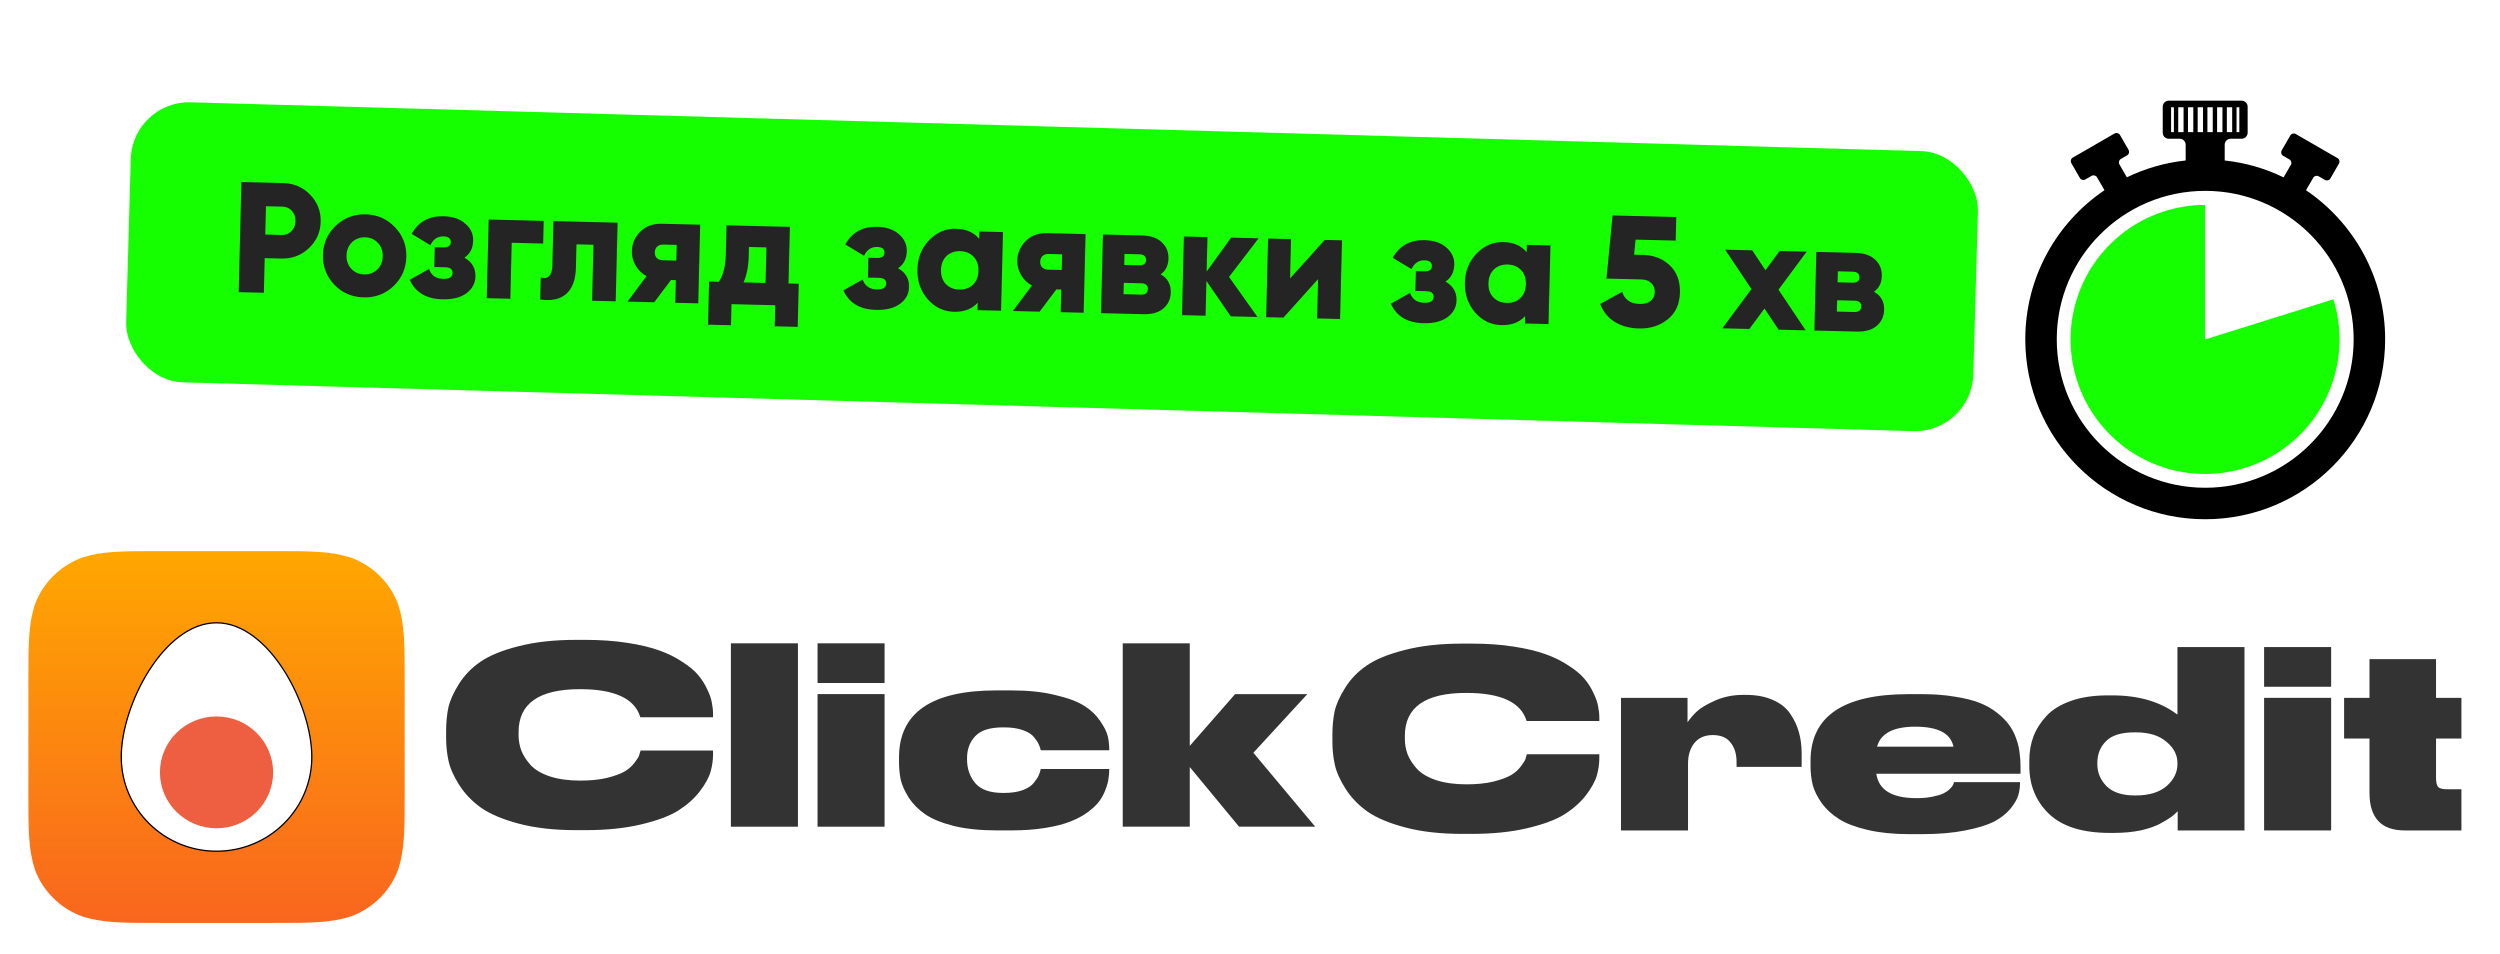<svg width="1937" height="739" viewBox="0 0 1937 739" fill="none" xmlns="http://www.w3.org/2000/svg">
<rect width="1937" height="739" fill="white"/>
<rect x="102.59" y="78" width="1431.75" height="217.047" rx="45.129" transform="rotate(1.615 102.59 78)" fill="#15FF00"/>
<path d="M219.315 141.828C227.684 142.032 234.683 145.048 240.313 150.876C245.943 156.704 248.659 163.68 248.461 171.805C248.263 179.93 245.21 186.766 239.303 192.312C233.396 197.859 226.258 200.53 217.889 200.326L205.093 200.014L204.439 226.826L184.94 226.351L187.019 141.041L219.315 141.828ZM218.335 182.046C221.341 182.119 223.845 181.123 225.846 179.058C227.848 176.993 228.886 174.417 228.961 171.33C229.036 168.242 228.125 165.619 226.226 163.459C224.328 161.299 221.876 160.182 218.869 160.109L206.073 159.797L205.538 181.734L218.335 182.046ZM304.871 221.714C298.464 227.736 290.752 230.637 281.733 230.417C272.715 230.198 265.153 226.924 259.047 220.597C252.944 214.188 250.002 206.475 250.222 197.456C250.442 188.438 253.755 180.917 260.161 174.895C266.57 168.791 274.283 165.85 283.302 166.069C292.32 166.289 299.881 169.603 305.985 176.012C312.091 182.339 315.033 190.012 314.814 199.031C314.594 208.049 311.28 215.61 304.871 221.714ZM272.272 208.359C274.888 211.105 278.186 212.527 282.167 212.624C286.148 212.721 289.512 211.462 292.259 208.846C295.005 206.23 296.43 202.81 296.533 198.585C296.636 194.36 295.379 190.874 292.764 188.128C290.148 185.381 286.849 183.96 282.868 183.863C278.887 183.766 275.523 185.025 272.777 187.641C270.03 190.257 268.605 193.677 268.503 197.902C268.4 202.127 269.656 205.612 272.272 208.359ZM359.834 199.64C365.688 202.953 368.537 207.819 368.38 214.238C368.251 219.519 365.91 223.852 361.356 227.237C356.886 230.542 350.669 232.098 342.707 231.904C330.276 231.601 321.863 226.559 317.468 216.777L332.428 208.362C334.095 213.362 337.731 215.93 343.337 216.066C348.131 216.183 350.566 214.657 350.643 211.489C350.713 208.645 348.838 207.177 345.019 207.084L336.488 206.876L336.863 191.52L343.444 191.68C347.262 191.773 349.205 190.439 349.273 187.676C349.344 184.751 347.47 183.242 343.652 183.149C339.102 183.038 335.713 185.313 333.486 189.974L318.945 181.206C324.132 171.82 332.373 167.266 343.666 167.541C350.816 167.715 356.46 169.641 360.598 173.319C364.735 176.997 366.743 181.355 366.62 186.392C366.475 192.323 364.213 196.739 359.834 199.64ZM421.275 171.14L420.847 188.689L396.473 188.095L395.415 231.481L377.135 231.036L378.62 170.1L421.275 171.14ZM478.526 172.535L477.04 233.471L458.76 233.025L459.817 189.639L446.655 189.318L446.213 207.477C445.987 216.739 443.506 223.467 438.77 227.66C434.115 231.856 427.372 233.317 418.542 232.045L418.958 214.983C421.782 215.865 423.945 215.511 425.447 213.922C427.03 212.334 427.869 209.631 427.962 205.813L428.802 171.323L478.526 172.535ZM542.499 174.095L541.013 235.03L523.22 234.597L523.648 217.047L519.87 216.955L506.889 234.199L486.171 233.694L500.92 213.932C497.31 211.975 494.491 209.223 492.464 205.678C490.436 202.133 489.47 198.41 489.565 194.51C489.706 188.742 491.86 183.754 496.027 179.547C500.197 175.259 505.775 173.2 512.762 173.37L542.499 174.095ZM513.954 189.495C512.004 189.448 510.406 189.978 509.16 191.086C507.997 192.114 507.391 193.604 507.344 195.553C507.298 197.422 507.831 198.898 508.943 199.982C510.136 201.068 511.707 201.635 513.657 201.683L524.016 201.935L524.313 189.748L513.954 189.495ZM610.943 219.663L618.865 219.856L618.051 253.249L600.258 252.815L600.656 236.484L566.776 235.658L566.378 251.989L548.585 251.555L549.398 218.163L556.955 218.347C560.327 213.389 562.123 206.4 562.343 197.382L562.899 174.592L612.013 175.789L610.943 219.663ZM576.088 218.813L593.15 219.229L593.822 191.686L580.294 191.356L580.137 197.816C579.931 206.265 578.581 213.265 576.088 218.813ZM695.813 207.83C701.667 211.143 704.516 216.009 704.359 222.428C704.231 227.709 701.889 232.042 697.336 235.426C692.865 238.732 686.649 240.288 678.686 240.093C666.255 239.79 657.842 234.748 653.447 224.967L668.407 216.552C670.074 221.551 673.71 224.119 679.316 224.256C684.11 224.373 686.545 222.847 686.623 219.678C686.692 216.835 684.817 215.366 680.999 215.273L672.468 215.065L672.842 199.71L679.423 199.87C683.242 199.963 685.185 198.628 685.252 195.866C685.323 192.941 683.449 191.432 679.631 191.339C675.081 191.228 671.692 193.503 669.465 198.164L654.924 189.395C660.111 180.01 668.352 175.455 679.645 175.731C686.795 175.905 692.439 177.831 696.577 181.509C700.714 185.187 702.722 189.544 702.599 194.582C702.455 200.513 700.193 204.929 695.813 207.83ZM758.838 179.368L777.119 179.814L775.634 240.749L757.353 240.304L757.493 234.576C753.066 239.427 746.952 241.757 739.153 241.567C731.109 241.371 724.319 238.117 718.782 231.803C713.247 225.408 710.59 217.702 710.81 208.683C711.029 199.665 714.058 192.138 719.896 186.101C725.736 179.984 732.678 177.023 740.721 177.219C748.521 177.409 754.513 180.035 758.699 185.096L758.838 179.368ZM732.848 220.073C735.463 222.82 738.924 224.246 743.231 224.351C747.537 224.456 751.063 223.2 753.809 220.584C756.556 217.969 757.985 214.386 758.096 209.836C758.207 205.286 756.954 201.638 754.338 198.891C751.722 196.145 748.262 194.719 743.955 194.614C739.649 194.509 736.123 195.765 733.376 198.38C730.63 200.996 729.201 204.579 729.09 209.129C728.979 213.679 730.232 217.327 732.848 220.073ZM841.107 181.373L839.622 242.309L821.829 241.875L822.256 224.326L818.478 224.234L805.498 241.477L784.78 240.972L799.529 221.211C795.918 219.253 793.099 216.502 791.072 212.957C789.045 209.412 788.079 205.689 788.174 201.789C788.314 196.021 790.468 191.033 794.636 186.826C798.805 182.537 804.383 180.478 811.371 180.649L841.107 181.373ZM812.563 196.774C810.613 196.727 809.015 197.257 807.768 198.365C806.605 199.393 806 200.882 805.952 202.832C805.907 204.701 806.44 206.177 807.551 207.261C808.744 208.347 810.316 208.914 812.266 208.961L822.625 209.214L822.922 197.027L812.563 196.774ZM899.294 212.546C904.666 215.604 907.276 220.261 907.123 226.517C906.997 231.716 905.066 235.897 901.33 239.058C897.678 242.139 892.562 243.6 885.98 243.439L853.075 242.637L854.561 181.701L885.028 182.444C891.609 182.605 896.648 184.353 900.143 187.69C903.722 190.948 905.448 195.177 905.322 200.377C905.191 205.739 903.182 209.796 899.294 212.546ZM882.722 197.021L871.266 196.742L871.058 205.273L882.514 205.552C886.089 205.639 887.91 204.302 887.977 201.539C888.049 198.614 886.297 197.108 882.722 197.021ZM883.911 228.268C887.486 228.355 889.31 226.895 889.384 223.889C889.453 221.046 887.7 219.58 884.125 219.493L870.719 219.166L870.506 227.941L883.911 228.268ZM974.294 245.592L953.576 245.087L934.733 217.678L934.077 244.612L915.796 244.166L917.281 183.23L935.562 183.676L934.912 210.366L953.843 184.121L975.17 184.641L952.247 214.569L974.294 245.592ZM1026.38 185.89L1039.78 186.216L1038.3 247.152L1020.5 246.718L1021.25 216.25L994.422 246.082L981.016 245.756L982.502 184.82L1000.29 185.254L999.552 215.722L1026.38 185.89ZM1119.98 218.169C1125.84 221.483 1128.68 226.349 1128.53 232.767C1128.4 238.048 1126.06 242.381 1121.5 245.766C1117.03 249.071 1110.82 250.627 1102.86 250.433C1090.42 250.13 1082.01 245.088 1077.62 235.306L1092.58 226.891C1094.24 231.891 1097.88 234.459 1103.49 234.596C1108.28 234.712 1110.71 233.186 1110.79 230.018C1110.86 227.174 1108.99 225.706 1105.17 225.613L1096.64 225.405L1097.01 210.049L1103.59 210.209C1107.41 210.302 1109.35 208.968 1109.42 206.205C1109.49 203.28 1107.62 201.771 1103.8 201.678C1099.25 201.567 1095.86 203.842 1093.63 208.503L1079.09 199.735C1084.28 190.35 1092.52 185.795 1103.81 186.07C1110.96 186.244 1116.61 188.17 1120.75 191.848C1124.88 195.526 1126.89 199.884 1126.77 204.921C1126.62 210.852 1124.36 215.268 1119.98 218.169ZM1183.01 189.708L1201.29 190.153L1199.8 251.089L1181.52 250.643L1181.66 244.915C1177.23 249.766 1171.12 252.097 1163.32 251.907C1155.28 251.711 1148.49 248.456 1142.95 242.142C1137.42 235.748 1134.76 228.041 1134.98 219.023C1135.2 210.004 1138.23 202.477 1144.07 196.441C1149.91 190.323 1156.85 187.363 1164.89 187.559C1172.69 187.749 1178.68 190.374 1182.87 195.435L1183.01 189.708ZM1157.02 230.413C1159.63 233.159 1163.09 234.585 1167.4 234.69C1171.71 234.795 1175.23 233.54 1177.98 230.924C1180.73 228.308 1182.15 224.725 1182.26 220.175C1182.38 215.626 1181.12 211.977 1178.51 209.231C1175.89 206.484 1172.43 205.059 1168.12 204.954C1163.82 204.849 1160.29 206.104 1157.55 208.72C1154.8 211.336 1153.37 214.918 1153.26 219.468C1153.15 224.018 1154.4 227.666 1157.02 230.413ZM1273.06 197.512C1281.43 197.716 1288.32 200.404 1293.72 205.576C1299.2 210.669 1301.84 217.724 1301.62 226.743C1301.4 235.68 1298.22 242.594 1292.09 247.485C1285.95 252.376 1278.54 254.715 1269.84 254.503C1262.77 254.331 1256.6 252.676 1251.31 249.54C1246.02 246.321 1242.19 241.635 1239.82 235.48L1256.88 226.14C1258.84 232.204 1263.32 235.321 1270.31 235.491C1274.13 235.584 1277.03 234.761 1279.02 233.021C1281.02 231.281 1282.05 229.03 1282.12 226.268C1282.18 223.505 1281.3 221.207 1279.48 219.374C1277.65 217.541 1274.95 216.581 1271.38 216.494L1244.69 215.844L1249.42 166.938L1298.78 168.141L1298.33 186.421L1267.25 185.664L1266.11 197.343L1273.06 197.512ZM1399.04 255.945L1378.08 255.434L1367.14 239.071L1355.41 254.882L1334.45 254.371L1357.02 223.947L1336.67 193.453L1357.63 193.964L1367.87 209.335L1378.84 194.481L1399.8 194.992L1377.98 224.458L1399.04 255.945ZM1452 226.019C1457.37 229.076 1459.98 233.733 1459.83 239.989C1459.7 245.189 1457.77 249.369 1454.04 252.53C1450.38 255.612 1445.27 257.072 1438.69 256.912L1405.78 256.11L1407.27 195.174L1437.73 195.917C1444.31 196.077 1449.35 197.826 1452.85 201.163C1456.43 204.421 1458.15 208.649 1458.03 213.849C1457.9 219.212 1455.89 223.268 1452 226.019ZM1435.43 210.494L1423.97 210.214L1423.76 218.745L1435.22 219.025C1438.79 219.112 1440.62 217.774 1440.68 215.012C1440.75 212.087 1439 210.581 1435.43 210.494ZM1436.62 241.74C1440.19 241.827 1442.02 240.368 1442.09 237.362C1442.16 234.518 1440.41 233.053 1436.83 232.966L1423.42 232.639L1423.21 241.413L1436.62 241.74Z" fill="#242424"/>
<path fill-rule="evenodd" clip-rule="evenodd" d="M211.898 427C241.166 427 255.796 427 271.551 431.921C288.752 438.107 302.299 451.493 308.559 468.489C313.54 484.054 313.54 498.515 313.54 527.432V614.634C313.54 643.553 313.54 658.009 308.559 673.577C302.299 690.572 288.752 703.958 271.551 710.142C255.796 715.065 241.166 715.065 211.898 715.065H123.645C94.378 715.065 79.745 715.065 63.992 710.142C46.792 703.958 33.245 690.572 26.984 673.577C22.004 658.009 22.004 643.553 22.004 614.634V527.432C22.004 498.515 22.004 484.054 26.984 468.489C33.245 451.493 46.792 438.107 63.992 431.921C79.745 427 94.378 427 123.645 427H211.898Z" fill="url(#paint0_linear_287_415)"/>
<path d="M241.595 586.457C241.595 626.812 208.544 659.525 167.774 659.525C127.004 659.525 93.953 626.812 93.953 586.457C93.953 546.103 127.004 482.539 167.774 482.539C208.544 482.539 241.595 546.103 241.595 586.457Z" fill="white"/>
<path d="M241.595 586.457C241.595 626.812 208.544 659.525 167.774 659.525C127.004 659.525 93.953 626.812 93.953 586.457C93.953 546.103 127.004 482.539 167.774 482.539C208.544 482.539 241.595 546.103 241.595 586.457Z" stroke="black"/>
<ellipse cx="167.769" cy="598.43" rx="43.843" ry="43.321" fill="#EE5E40"/>
<path d="M1307.5 540.689V559.595C1309.41 556.794 1311.77 554.057 1314.57 551.383C1317.49 548.583 1322.27 545.718 1328.89 542.79C1335.51 539.862 1342.7 538.398 1350.47 538.398H1352.76C1360.91 538.398 1367.91 539.735 1373.76 542.408C1379.62 544.954 1384.08 548.519 1387.13 553.102C1390.19 557.558 1392.41 562.332 1393.82 567.424C1395.22 572.389 1395.92 577.863 1395.92 583.847V594.158H1345.5V590.53C1345.5 584.292 1343.97 579.264 1340.92 575.444C1337.99 571.498 1333.34 569.525 1326.98 569.525C1321 569.525 1316.28 571.561 1312.85 575.635C1309.54 579.709 1307.88 585.056 1307.88 591.676V643.426H1255.94V540.689H1307.5Z" fill="#333333"/>
<path d="M1483.96 563.032C1467.02 563.032 1457.16 568.188 1454.36 578.5H1513.55C1511.39 568.188 1501.52 563.032 1483.96 563.032ZM1565.11 605.998V606.38C1565.11 609.817 1564.67 613.064 1563.78 616.119C1562.89 619.174 1560.85 622.675 1557.67 626.622C1554.48 630.441 1550.28 633.751 1545.06 636.552C1539.84 639.225 1532.4 641.517 1522.72 643.426C1513.17 645.336 1502.03 646.291 1489.3 646.291H1479.18C1467.09 646.291 1456.39 645.209 1447.1 643.044C1437.81 640.88 1430.42 638.079 1424.95 634.642C1419.47 631.205 1415.02 627.131 1411.58 622.421C1408.14 617.583 1405.79 612.873 1404.52 608.29C1403.37 603.579 1402.8 598.614 1402.8 593.395V589.575C1402.8 555.075 1428.07 537.825 1478.61 537.825H1489.11C1498.41 537.825 1506.81 538.462 1514.32 539.735C1521.96 540.88 1528.39 542.472 1533.61 544.509C1538.83 546.546 1543.34 549.092 1547.16 552.147C1551.11 555.202 1554.23 558.321 1556.52 561.504C1558.81 564.56 1560.66 568.06 1562.06 572.007C1563.46 575.826 1564.35 579.454 1564.73 582.892C1565.24 586.202 1565.5 589.83 1565.5 593.777V599.505H1453.78C1455.57 612.109 1465.94 618.41 1484.91 618.41H1485.1C1489.68 618.41 1493.76 618.029 1497.32 617.265C1501.02 616.501 1503.82 615.673 1505.73 614.782C1507.76 613.764 1509.42 612.618 1510.69 611.345C1511.96 610.072 1512.79 609.053 1513.17 608.29C1513.55 607.398 1513.81 606.635 1513.94 605.998H1565.11Z" fill="#333333"/>
<path d="M1687.08 592.058V591.103C1687.08 584.865 1684.22 579.391 1678.49 574.68C1672.89 569.843 1664.99 567.424 1654.81 567.424H1653.85C1643.54 567.424 1636.16 569.715 1631.7 574.299C1627.25 578.754 1625.02 584.356 1625.02 591.103V592.058C1625.02 598.551 1627.37 604.216 1632.08 609.053C1636.92 613.891 1644.24 616.31 1654.04 616.31H1654.81C1665.12 616.31 1673.08 613.891 1678.68 609.053C1684.28 604.088 1687.08 598.423 1687.08 592.058ZM1687.08 501.352H1739.02V643.426H1687.27V628.531C1686 629.932 1684.34 631.396 1682.31 632.923C1680.4 634.324 1677.47 636.106 1673.52 638.27C1669.7 640.307 1664.67 642.026 1658.44 643.426C1652.2 644.699 1645.32 645.336 1637.81 645.336H1634.57C1613.56 645.336 1597.9 640.435 1587.59 630.632C1577.4 620.829 1572.31 608.417 1572.31 593.395V589.384C1572.31 582.51 1573.39 576.208 1575.56 570.479C1577.85 564.623 1581.29 559.276 1585.87 554.439C1590.45 549.601 1596.76 545.782 1604.78 542.981C1612.8 540.18 1622.22 538.78 1633.04 538.78H1636.67C1657.16 538.78 1673.97 543.745 1687.08 553.675V501.352Z" fill="#333333"/>
<path d="M1806.17 501.352V532.096H1754.23V501.352H1806.17ZM1806.17 540.689V643.426H1754.23V540.689H1806.17Z" fill="#333333"/>
<path d="M1907.11 643.426H1863.18C1844.98 643.426 1835.88 633.687 1835.88 614.209V572.198H1816.21V540.689H1835.88V510.709H1887.44V540.689H1907.11V572.198H1887.44V602.561C1887.44 605.871 1887.95 608.226 1888.96 609.626C1890.11 610.899 1892.47 611.536 1896.03 611.536H1907.11V643.426Z" fill="#333333"/>
<path d="M1140.24 646.094H1132.79C1116.11 646.094 1101.47 644.439 1088.87 641.129C1076.39 637.819 1066.65 633.745 1059.65 628.907C1052.65 623.942 1046.98 618.086 1042.66 611.339C1038.33 604.591 1035.53 598.353 1034.25 592.625C1032.98 586.896 1032.34 580.912 1032.34 574.674V569.136C1032.34 562.771 1032.92 556.788 1034.06 551.186C1035.34 545.585 1038.07 539.474 1042.27 532.854C1046.47 526.107 1052.01 520.378 1058.89 515.667C1065.89 510.83 1075.69 506.82 1088.3 503.637C1101.03 500.327 1115.86 498.672 1132.79 498.672H1140.24C1152.08 498.672 1162.9 499.436 1172.7 500.963C1182.63 502.491 1190.9 504.464 1197.52 506.883C1204.27 509.302 1210.19 512.23 1215.28 515.667C1220.5 518.977 1224.58 522.351 1227.51 525.788C1230.43 529.226 1232.79 532.917 1234.57 536.864C1236.48 540.683 1237.69 544.121 1238.2 547.176C1238.84 550.231 1239.15 553.223 1239.15 556.151V558.634H1182.82C1178.49 544.121 1162.9 536.864 1136.04 536.864C1104.34 536.864 1088.49 547.94 1088.49 570.091V572.383C1088.49 576.584 1089.19 580.594 1090.59 584.413C1092.11 588.232 1094.53 591.988 1097.84 595.68C1101.28 599.372 1106.25 602.3 1112.74 604.464C1119.36 606.628 1127.19 607.71 1136.23 607.71C1144.12 607.71 1151.06 607.01 1157.04 605.61C1163.02 604.082 1167.54 602.427 1170.6 600.645C1173.65 598.863 1176.2 596.635 1178.24 593.961C1180.27 591.288 1181.48 589.378 1181.87 588.232C1182.25 587.087 1182.63 585.814 1183.01 584.413H1239.15V587.469C1239.15 591.797 1238.52 596.253 1237.24 600.836C1235.97 605.292 1233.17 610.384 1228.84 616.113C1224.51 621.714 1218.91 626.679 1212.04 631.008C1205.29 635.209 1195.68 638.773 1183.2 641.701C1170.85 644.63 1156.53 646.094 1140.24 646.094Z" fill="#333333"/>
<path d="M453.549 643.195H446.102C429.424 643.195 414.784 641.54 402.181 638.23C389.705 634.92 379.966 630.846 372.964 626.009C365.962 621.044 360.297 615.188 355.968 608.44C351.64 601.693 348.839 595.455 347.566 589.726C346.293 583.997 345.656 578.014 345.656 571.776V566.238C345.656 559.873 346.229 553.889 347.375 548.288C348.648 542.686 351.385 536.575 355.586 529.955C359.787 523.208 365.325 517.479 372.2 512.769C379.202 507.931 389.004 503.921 401.608 500.738C414.338 497.428 429.17 495.773 446.102 495.773H453.549C465.389 495.773 476.21 496.537 486.012 498.065C495.942 499.593 504.217 501.566 510.837 503.985C517.585 506.404 523.504 509.332 528.597 512.769C533.816 516.079 537.89 519.453 540.818 522.89C543.746 526.327 546.101 530.019 547.884 533.966C549.793 537.785 551.003 541.222 551.512 544.277C552.148 547.333 552.467 550.325 552.467 553.253V555.735H496.133C491.805 541.222 476.21 533.966 449.348 533.966C417.648 533.966 401.799 545.041 401.799 567.193V569.484C401.799 573.685 402.499 577.696 403.899 581.515C405.427 585.334 407.846 589.09 411.156 592.781C414.593 596.473 419.558 599.401 426.051 601.566C432.671 603.73 440.5 604.812 449.539 604.812C457.432 604.812 464.37 604.112 470.354 602.711C476.337 601.184 480.856 599.529 483.912 597.746C486.967 595.964 489.513 593.736 491.55 591.063C493.587 588.389 494.797 586.48 495.178 585.334C495.56 584.188 495.942 582.915 496.324 581.515H552.467V584.57C552.467 588.899 551.83 593.354 550.557 597.937C549.284 602.393 546.483 607.485 542.155 613.214C537.826 618.816 532.225 623.781 525.35 628.109C518.603 632.31 508.991 635.875 496.515 638.803C484.166 641.731 469.844 643.195 453.549 643.195Z" fill="#333333"/>
<path d="M618.238 498.453V640.528H566.297V498.453H618.238Z" fill="#333333"/>
<path d="M685.373 498.453V529.198H633.431V498.453H685.373ZM685.373 537.791V640.528H633.431V537.791H685.373Z" fill="#333333"/>
<path d="M783.634 643.392H772.176C759.573 643.392 748.497 642.247 738.949 639.955C729.529 637.536 722.208 634.544 716.989 630.98C711.769 627.415 707.504 623.15 704.194 618.185C701.012 613.093 698.911 608.446 697.893 604.245C697.002 599.917 696.556 595.27 696.556 590.305V586.868C696.556 552.24 721.699 534.927 771.985 534.927H783.825C796.81 534.927 808.141 536.136 817.816 538.555C827.619 540.846 835.066 543.647 840.158 546.957C845.251 550.14 849.325 554.023 852.38 558.606C855.563 563.189 857.536 567.135 858.3 570.445C859.064 573.755 859.445 577.193 859.445 580.757V581.33H806.358C806.104 579.802 805.595 578.275 804.831 576.747C804.194 575.219 802.985 573.373 801.202 571.209C799.42 568.918 796.492 567.072 792.418 565.671C788.472 564.271 783.634 563.571 777.905 563.571H777.141C766.957 563.571 759.764 565.862 755.563 570.445C751.362 574.901 749.261 580.566 749.261 587.441V588.396C749.261 595.652 751.425 601.827 755.754 606.919C760.082 611.884 767.211 614.366 777.141 614.366H777.905C783.507 614.366 788.281 613.666 792.227 612.266C796.301 610.738 799.229 608.828 801.011 606.537C802.921 604.118 804.194 602.145 804.831 600.617C805.595 598.962 806.104 597.371 806.358 595.843H859.445V596.225C859.445 598.644 859.254 600.999 858.873 603.291C858.618 605.582 857.854 608.383 856.581 611.693C855.435 614.876 853.844 617.867 851.807 620.668C849.77 623.469 846.778 626.333 842.832 629.261C839.013 632.062 834.493 634.481 829.274 636.518C824.181 638.555 817.689 640.21 809.796 641.483C802.03 642.756 793.309 643.392 783.634 643.392Z" fill="#333333"/>
<path d="M921.836 640.528H869.895V498.453H921.836V577.893L956.973 537.791H1012.92L971.104 583.24L1019.03 640.528H960.028L921.836 594.315V640.528Z" fill="#333333"/>
<g clip-path="url(#clip0_287_415)">
<path d="M1786.68 147.414L1792.3 137.736C1793.15 136.265 1795.05 135.761 1796.52 136.613L1801.36 139.401C1802.83 140.252 1804.72 139.749 1805.58 138.278L1812.23 126.741C1813.09 125.27 1812.58 123.373 1811.11 122.521L1778.75 103.822C1777.28 102.971 1775.38 103.474 1774.53 104.945L1767.87 116.521C1767.02 117.992 1767.52 119.889 1768.99 120.74L1773.83 123.528C1775.3 124.38 1775.8 126.277 1774.95 127.748L1769.34 137.426C1755.29 130.612 1739.92 126.083 1723.7 124.341V112.146C1723.7 109.552 1725.79 107.5 1728.34 107.5H1736.82C1739.37 107.5 1741.47 105.41 1741.47 102.816V82.646C1741.47 80.052 1739.37 78 1736.82 78H1680.34C1677.74 78 1675.69 80.091 1675.69 82.646V102.816C1675.69 105.41 1677.78 107.5 1680.34 107.5H1688.81C1691.41 107.5 1693.46 109.591 1693.46 112.146V124.341C1677.28 126.083 1661.95 130.574 1647.89 137.387L1642.12 127.361C1641.27 125.889 1641.78 123.992 1643.25 123.141L1648.09 120.353C1649.56 119.502 1650.06 117.605 1649.21 116.133L1642.55 104.558C1641.7 103.087 1639.8 102.583 1638.33 103.435L1605.97 122.134C1604.49 122.986 1603.99 124.883 1604.84 126.354L1611.5 137.929C1612.35 139.401 1614.25 139.904 1615.72 139.052L1620.56 136.265C1622.03 135.413 1623.93 135.916 1624.78 137.387L1630.55 147.376C1593.54 172.385 1569.19 214.816 1569.19 262.899C1569.19 339.901 1631.59 402.308 1708.6 402.308C1785.6 402.308 1848.01 339.901 1848.01 262.899C1848.01 214.854 1823.69 172.462 1786.68 147.376V147.414ZM1732.87 83.11H1735.04V102.351H1732.87V83.11ZM1725.36 83.11H1729.5V102.351H1725.36V83.11ZM1684.32 102.351H1682.16V83.11H1684.32V102.351ZM1691.83 102.351H1687.69V83.11H1691.83V102.351ZM1717.81 83.11H1721.95V102.351H1717.81V83.11ZM1710.3 83.11H1714.44V102.351H1710.3V83.11ZM1702.75 83.11H1706.89V102.351H1702.75V83.11ZM1695.24 83.11H1699.38V102.351H1695.24V83.11ZM1708.6 377.918C1645.07 377.918 1593.58 326.429 1593.58 262.899C1593.58 199.369 1645.07 147.879 1708.6 147.879C1772.13 147.879 1823.62 199.369 1823.62 262.899C1823.62 326.429 1772.13 377.918 1708.6 377.918Z" fill="black"/>
<path d="M1708.48 158.812C1686.52 158.812 1665.13 165.748 1647.35 178.631C1629.56 191.513 1616.31 209.682 1609.47 230.546C1602.62 251.411 1602.55 273.903 1609.25 294.813C1615.95 315.723 1629.08 333.982 1646.77 346.985C1664.47 359.988 1685.82 367.069 1707.77 367.218C1729.73 367.367 1751.17 360.577 1769.04 347.816C1786.91 335.055 1800.29 316.976 1807.27 296.159C1814.26 275.341 1814.49 252.85 1807.93 231.895L1708.48 263.016V158.812Z" fill="#15FF00"/>
</g>
<defs>
<linearGradient id="paint0_linear_287_415" x1="22.004" y1="427" x2="22.004" y2="715.065" gradientUnits="userSpaceOnUse">
<stop stop-color="#FFA700"/>
<stop offset="1" stop-color="#F9661E"/>
</linearGradient>
<clipPath id="clip0_287_415">
<rect width="278.819" height="324.308" fill="white" transform="translate(1569.19 78)"/>
</clipPath>
</defs>
</svg>
